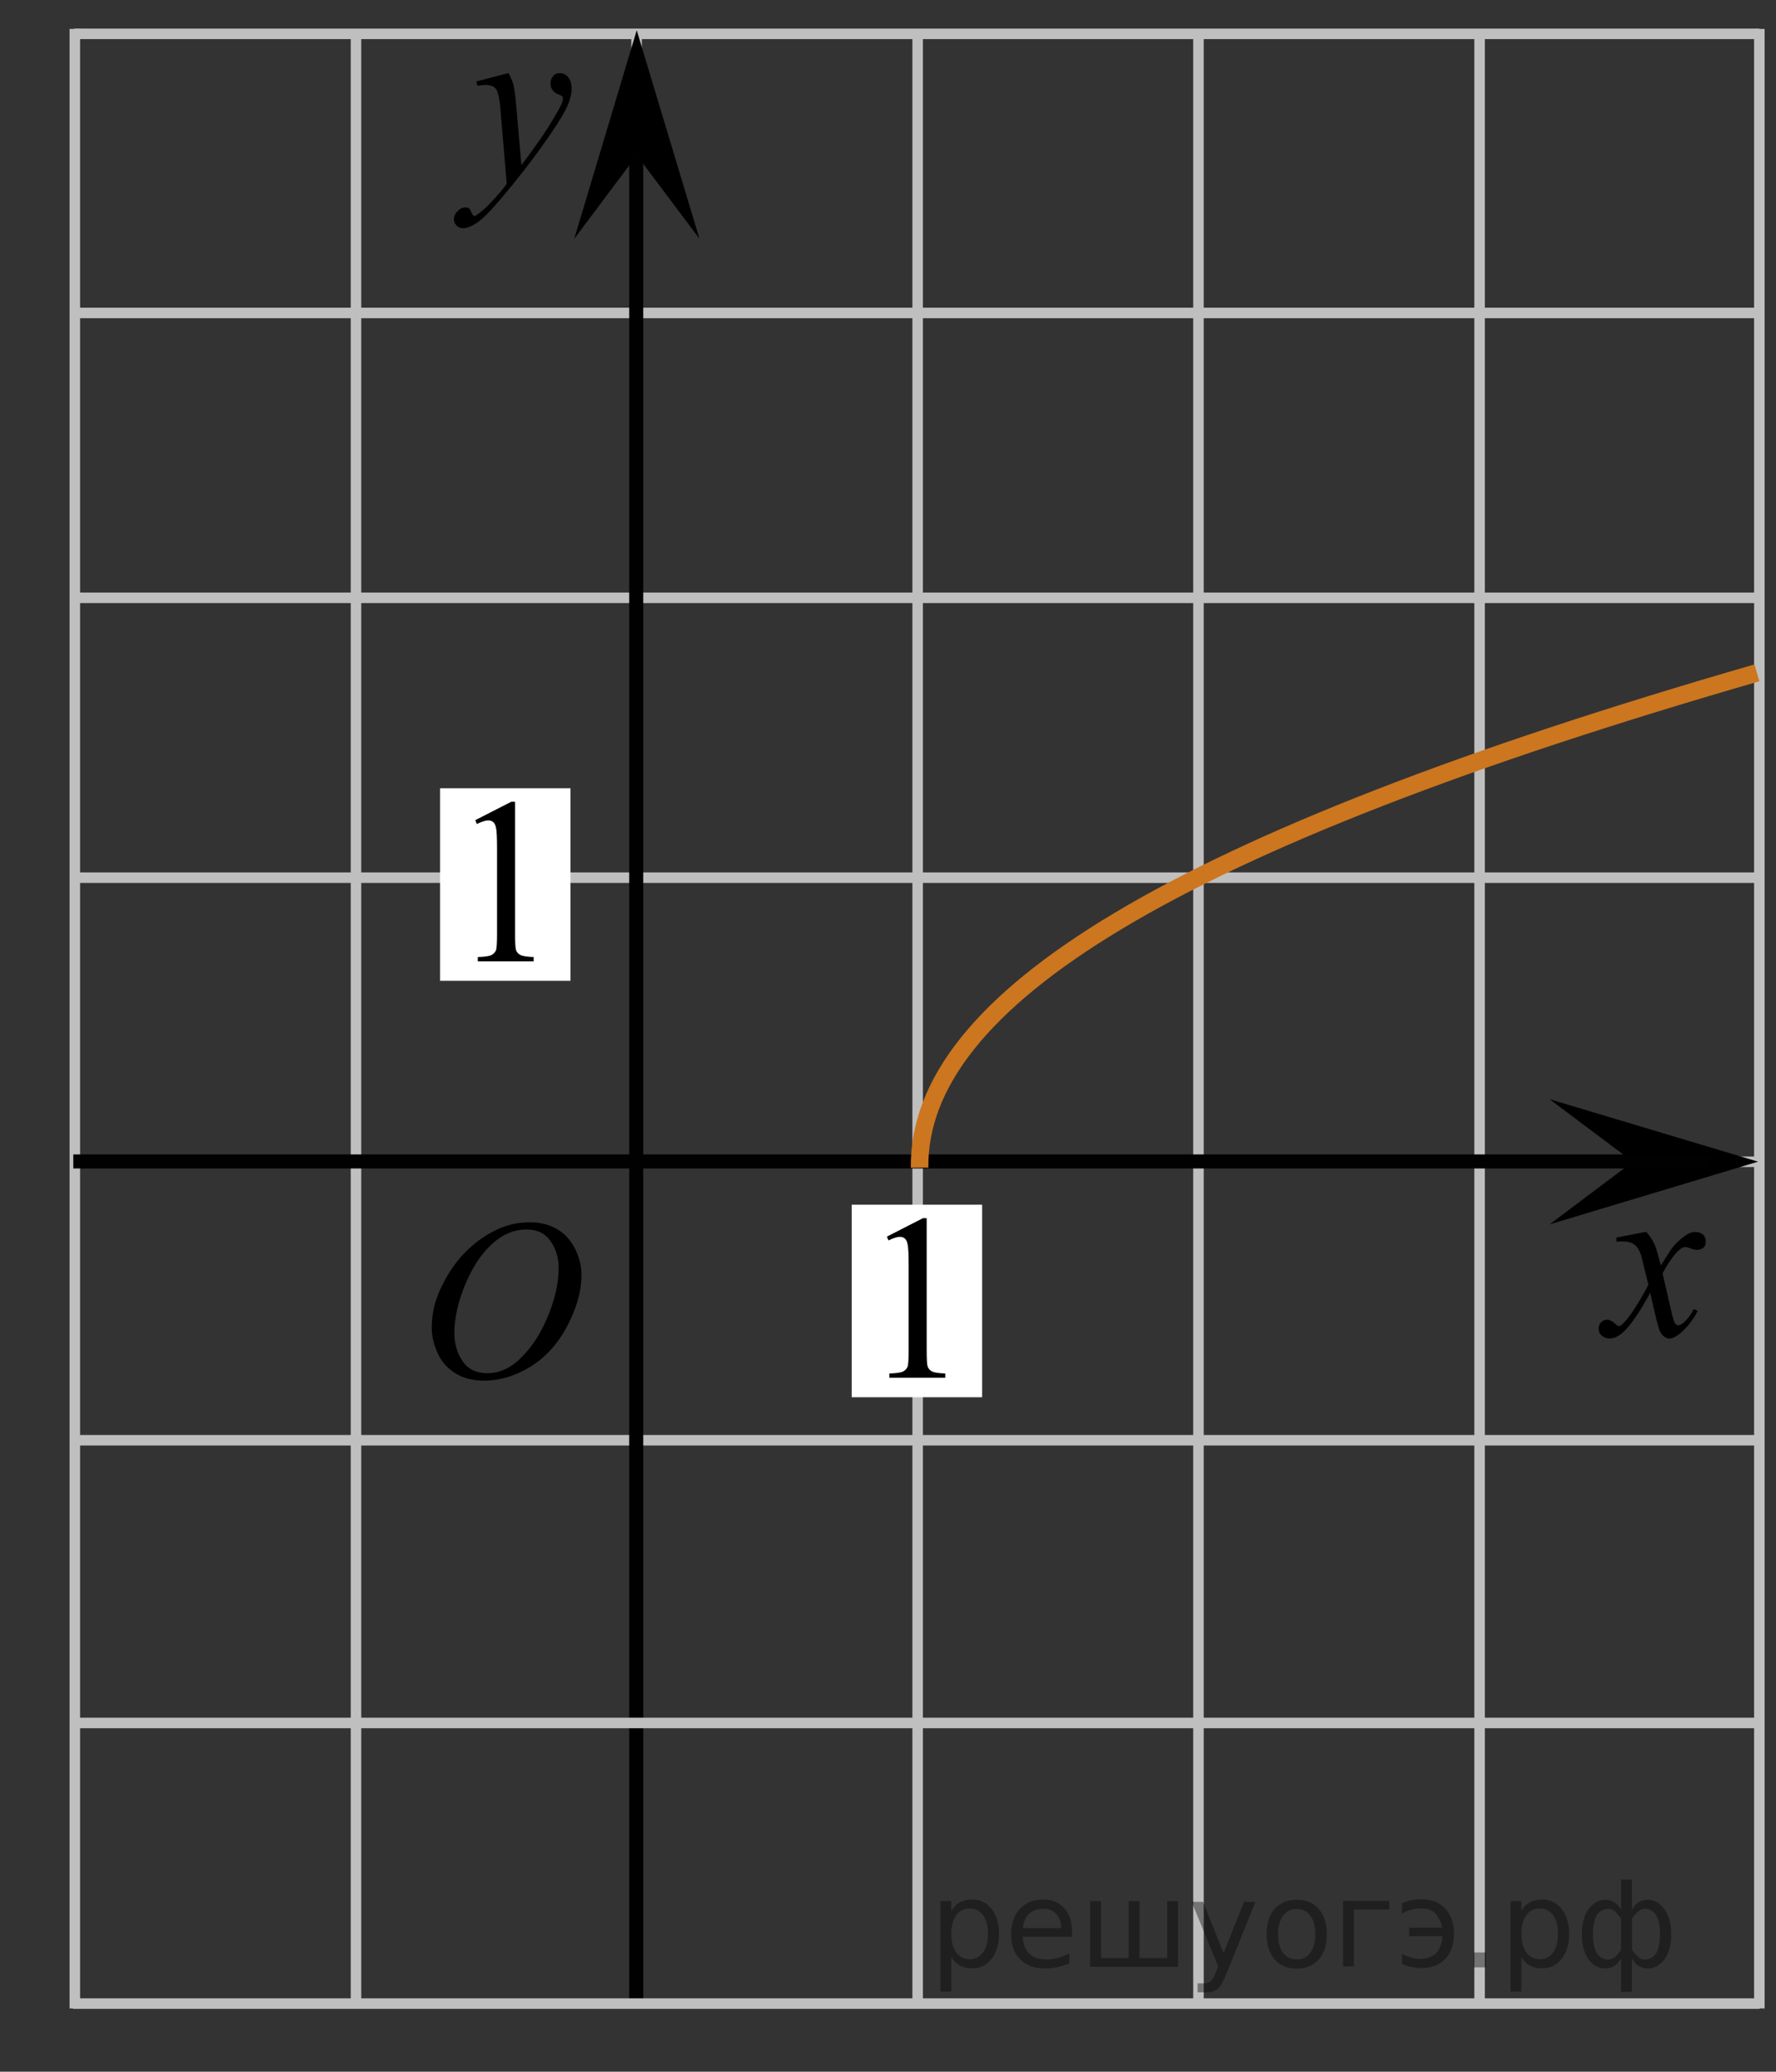 <?xml version="1.0" encoding="utf-8"?>
<!-- Generator: Adobe Illustrator 16.0.0, SVG Export Plug-In . SVG Version: 6.00 Build 0)  -->
<!DOCTYPE svg PUBLIC "-//W3C//DTD SVG 1.1//EN" "http://www.w3.org/Graphics/SVG/1.1/DTD/svg11.dtd">
<svg version="1.1" id="Layer_1" xmlns="http://www.w3.org/2000/svg" xmlns:xlink="http://www.w3.org/1999/xlink" x="0px" y="0px"
	 width="126.484px" height="147.511px" viewBox="32.55 37.081 126.484 147.511"
	 enable-background="new 32.55 37.081 126.484 147.511" xml:space="preserve">
<rect x="32.55" y="37.081" width="126.484" height="147.511" fill="#333333" stroke="none"/>
<line fill="none" stroke="#C0BFBF" stroke-width="0.75" stroke-miterlimit="8" x1="37.836" y1="39.491" x2="157.849" y2="39.491"/>
<line fill="none" stroke="#C0BFBF" stroke-width="0.75" stroke-miterlimit="8" x1="37.922" y1="59.364" x2="157.849" y2="59.364"/>
<line fill="none" stroke="#C0BFBF" stroke-width="0.75" stroke-miterlimit="8" x1="37.922" y1="79.647" x2="157.849" y2="79.647"/>
<line fill="none" stroke="#C0BFBF" stroke-width="0.75" stroke-miterlimit="8" x1="37.836" y1="99.573" x2="157.675" y2="99.573"/>
<line fill="none" stroke="#C0BFBF" stroke-width="0.75" stroke-miterlimit="8" x1="37.836" y1="119.802" x2="157.849" y2="119.802"/>
<line fill="none" stroke="#C0BFBF" stroke-width="0.75" stroke-miterlimit="8" x1="37.761" y1="139.63" x2="157.774" y2="139.63"/>
<line fill="none" stroke="#C0BFBF" stroke-width="0.75" stroke-miterlimit="8" x1="37.879" y1="180.086" x2="37.879" y2="39.141"/>
<line fill="none" stroke="#C0BFBF" stroke-width="0.75" stroke-miterlimit="8" x1="57.904" y1="179.742" x2="57.904" y2="39.491"/>
<line fill="none" stroke="#C0BFBF" stroke-width="0.75" stroke-miterlimit="8" x1="77.886" y1="180.086" x2="77.886" y2="39.491"/>
<line fill="none" stroke="#C0BFBF" stroke-width="0.75" stroke-miterlimit="8" x1="117.904" y1="179.742" x2="117.904" y2="39.491"/>
<line fill="none" stroke="#C0BFBF" stroke-width="0.75" stroke-miterlimit="8" x1="137.924" y1="179.742" x2="137.924" y2="39.491"/>
<line fill="none" stroke="#C0BFBF" stroke-width="0.75" stroke-miterlimit="8" x1="157.849" y1="180.086" x2="157.849" y2="39.141"/>
<line fill="none" stroke="#C0BFBF" stroke-width="0.75" stroke-miterlimit="8" x1="97.904" y1="179.742" x2="97.904" y2="39.265"/>
<polygon points="148.845,119.799 142.9,115.344 157.755,119.794 142.907,124.26 "/>
<g>
	<g>
		<g>
			<g>
				<g>
					<g>
						<g>
							<g>
								<g>
									<g>
										<g>
											<g>
												<g>
													<g>
														<g>
															<g>
																<g>
																	<g>
																		<g>
																			<g>
																				<g>
																					<defs>
																						<rect id="SVGID_1_" x="142.9" y="119.195" width="16.135" height="18.543"/>
																					</defs>
																					<clipPath id="SVGID_2_">
																						<use xlink:href="#SVGID_1_"  overflow="visible"/>
																					</clipPath>
																					<g clip-path="url(#SVGID_2_)">
																						<path d="M149.782,124.785c0.258,0.278,0.441,0.563,0.584,0.854c0.096,0.191,0.246,0.709,0.465,1.539
																							l0.688-1.072c0.188-0.266,0.401-0.516,0.67-0.744c0.271-0.231,0.49-0.396,0.688-0.479
																							c0.129-0.06,0.271-0.082,0.42-0.082c0.229,0,0.396,0.063,0.537,0.188c0.138,0.125,0.195,0.273,0.195,0.457
																							c0,0.205-0.037,0.354-0.113,0.429c-0.146,0.139-0.313,0.198-0.508,0.198c-0.104,0-0.229-0.02-0.354-0.065
																							c-0.244-0.09-0.409-0.135-0.494-0.135c-0.129,0-0.271,0.073-0.439,0.229
																							c-0.324,0.277-0.717,0.826-1.166,1.642l0.646,2.807c0.104,0.434,0.188,0.688,0.254,0.771
																							c0.063,0.082,0.145,0.127,0.201,0.127c0.104,0,0.235-0.063,0.391-0.188c0.289-0.25,0.533-0.572,0.736-0.979
																							l0.271,0.146c-0.326,0.646-0.75,1.174-1.262,1.604c-0.289,0.232-0.531,0.354-0.729,0.354
																							c-0.295,0-0.521-0.172-0.696-0.521c-0.104-0.215-0.341-1.125-0.688-2.731
																							c-0.815,1.479-1.479,2.422-1.979,2.848c-0.313,0.271-0.632,0.404-0.933,0.404
																							c-0.213,0-0.396-0.076-0.574-0.232c-0.125-0.116-0.188-0.272-0.188-0.479c0-0.185,0.063-0.327,0.178-0.445
																							c0.111-0.115,0.26-0.182,0.428-0.182s0.354,0.088,0.535,0.264c0.14,0.125,0.234,0.188,0.313,0.188
																							c0.063,0,0.146-0.047,0.231-0.138c0.248-0.205,0.586-0.646,1.021-1.336c0.426-0.688,0.697-1.186,0.834-1.479
																							c-0.324-1.314-0.502-2.021-0.521-2.099c-0.119-0.354-0.274-0.604-0.479-0.75
																							c-0.188-0.146-0.479-0.225-0.854-0.225c-0.121,0-0.268,0.006-0.418,0.021v-0.296L149.782,124.785z"/>
																					</g>
																				</g>
																			</g>
																		</g>
																	</g>
																</g>
															</g>
														</g>
													</g>
												</g>
											</g>
										</g>
									</g>
								</g>
							</g>
						</g>
					</g>
				</g>
			</g>
		</g>
	</g>
</g>
<line fill="none" stroke="#010101" stroke-miterlimit="8" x1="37.77" y1="119.778" x2="154.324" y2="119.778"/>
<g>
	<g>
		<g>
			<g>
				<g>
					<g>
						<g>
							<g>
								<g>
									<g>
										<g>
											<g>
												<g>
													<g>
														<g>
															<g>
																<g>
																	<g>
																		<g>
																			<g>
																				<g>
																					<g>
																						<defs>
																							<polygon id="SVGID_3_" points="71.725,57.597 80.821,57.597 80.821,37.081 54.397,37.081 54.397,57.597 
																																															"/>
																						</defs>
																						<clipPath id="SVGID_4_">
																							<use xlink:href="#SVGID_3_"  overflow="visible"/>
																						</clipPath>
																						<g clip-path="url(#SVGID_4_)">
																							<path d="M68.76,42.284c0.181,0.313,0.302,0.604,0.367,0.889c0.063,0.275,0.14,0.819,0.205,1.627l0.35,4.033
																								c0.313-0.396,0.771-1.021,1.369-1.869c0.287-0.415,0.646-0.979,1.067-1.697
																								c0.259-0.437,0.416-0.739,0.476-0.918c0.029-0.087,0.048-0.178,0.048-0.271c0-0.063-0.021-0.109-0.058-0.148
																								c-0.035-0.038-0.134-0.083-0.285-0.135s-0.282-0.146-0.39-0.287c-0.104-0.14-0.149-0.299-0.149-0.479
																								c0-0.229,0.063-0.402,0.188-0.541c0.125-0.144,0.281-0.203,0.479-0.203c0.229,0,0.435,0.1,0.593,0.299
																								c0.161,0.197,0.241,0.474,0.241,0.822c0,0.434-0.146,0.927-0.426,1.479c-0.283,0.557-0.83,1.406-1.646,2.556
																								c-0.813,1.146-1.787,2.397-2.938,3.761c-0.793,0.936-1.382,1.521-1.771,1.768
																								c-0.383,0.243-0.708,0.363-0.977,0.363c-0.162,0-0.313-0.063-0.438-0.192
																								c-0.114-0.128-0.188-0.271-0.188-0.443c0-0.216,0.084-0.402,0.256-0.579
																								c0.172-0.182,0.354-0.269,0.563-0.269c0.104,0,0.188,0.024,0.263,0.074c0.041,0.022,0.09,0.104,0.141,0.229
																								c0.054,0.133,0.104,0.219,0.146,0.263c0.021,0.021,0.063,0.041,0.101,0.041c0.024,0,0.088-0.026,0.166-0.081
																								c0.289-0.188,0.625-0.48,1.009-0.892c0.504-0.53,0.877-0.976,1.116-1.313l-0.438-5.197
																								c-0.064-0.854-0.188-1.38-0.331-1.563c-0.146-0.188-0.396-0.278-0.731-0.278
																								c-0.106,0-0.313,0.019-0.592,0.049l-0.066-0.303L68.76,42.284z"/>
																						</g>
																					</g>
																				</g>
																			</g>
																		</g>
																	</g>
																</g>
															</g>
														</g>
													</g>
												</g>
											</g>
										</g>
									</g>
								</g>
							</g>
						</g>
					</g>
				</g>
			</g>
		</g>
	</g>
</g>
<line fill="none" stroke="#010101" stroke-miterlimit="8" x1="77.86" y1="179.711" x2="77.86" y2="44.089"/>
<polygon points="77.901,48.14 73.446,54.084 77.897,39.234 82.365,54.081 "/>
<path fill="#FFFFFF" d="M98.323,144.043"/>
<path fill="#FFFFFF" d="M32.55,99.502"/>
<rect x="93.207" y="122.859" fill="#FFFFFF" width="9.288" height="13.709"/>
<g>
	<g>
		<g>
			<g>
				<g>
					<g>
						<g>
							<g>
								<g>
									<g>
										<g>
											<g>
												<g>
													<g>
														<g>
															<g>
																<g>
																	<g>
																		<g>
																			<g>
																				<g>
																					<g>
																						<defs>
																							<rect id="SVGID_5_" x="92.291" y="118.392" width="12.438" height="20.521"/>
																						</defs>
																						<clipPath id="SVGID_6_">
																							<use xlink:href="#SVGID_5_"  overflow="visible"/>
																						</clipPath>
																						<g clip-path="url(#SVGID_6_)">
																							<path d="M95.713,125.131l2.569-1.314h0.265v9.395c0,0.623,0.021,1.01,0.066,1.164
																								c0.057,0.146,0.146,0.271,0.313,0.354c0.149,0.08,0.478,0.131,0.945,0.146v0.307h-3.979v-0.307
																								c0.5-0.016,0.818-0.063,0.971-0.141c0.146-0.074,0.246-0.188,0.313-0.314
																								c0.062-0.135,0.086-0.531,0.086-1.199v-6c0-0.813-0.021-1.326-0.077-1.561
																								c-0.035-0.182-0.104-0.311-0.192-0.393c-0.104-0.08-0.218-0.121-0.354-0.121
																								c-0.188,0-0.461,0.084-0.813,0.256L95.713,125.131z"/>
																						</g>
																					</g>
																				</g>
																			</g>
																		</g>
																	</g>
																</g>
															</g>
														</g>
													</g>
												</g>
											</g>
										</g>
									</g>
								</g>
							</g>
						</g>
					</g>
				</g>
			</g>
		</g>
	</g>
</g>
<line fill="none" stroke="#C0BFBF" stroke-width="0.75" stroke-miterlimit="8" x1="37.803" y1="159.76" x2="157.816" y2="159.76"/>
<line fill="none" stroke="#C0BFBF" stroke-width="0.75" stroke-miterlimit="8" x1="37.751" y1="179.742" x2="157.865" y2="179.742"/>
<path fill="none" d="M100.818,184.592"/>
<path fill="none" stroke="#CC761F" stroke-width="1.25" stroke-miterlimit="8" d="M98.174,119.861"/>
<g>
	<g>
		<g>
			<g>
				<g>
					<g>
						<g>
							<g>
								<g>
									<g>
										<g>
											<g>
												<g>
													<g>
														<g>
															<g>
																<g>
																	<g>
																		<g>
																			<g>
																				<g>
																					<g>
																						<defs>
																							<rect id="SVGID_7_" x="59.439" y="118.87" width="18.021" height="21.688"/>
																						</defs>
																						<clipPath id="SVGID_8_">
																							<use xlink:href="#SVGID_7_"  overflow="visible"/>
																						</clipPath>
																						<g clip-path="url(#SVGID_8_)">
																							<path d="M70.296,124.113c0.72,0,1.351,0.153,1.896,0.468c0.56,0.313,0.979,0.771,1.29,1.375
																								c0.313,0.604,0.479,1.229,0.479,1.891c0,1.154-0.334,2.365-1.008,3.639c-0.67,1.271-1.533,2.23-2.608,2.896
																								c-1.074,0.666-2.188,1.002-3.343,1.002c-0.827,0-1.521-0.189-2.077-0.557
																								c-0.563-0.363-0.979-0.854-1.231-1.457c-0.271-0.604-0.396-1.188-0.396-1.76c0-1.01,0.233-2.002,0.729-2.979
																								c0.479-0.98,1.063-1.808,1.729-2.461c0.675-0.66,1.396-1.166,2.146-1.521
																								C68.639,124.288,69.443,124.113,70.296,124.113z M70.028,124.622c-0.521,0-1.043,0.133-1.548,0.395
																								c-0.504,0.268-1.004,0.689-1.502,1.287c-0.496,0.598-0.938,1.375-1.338,2.338
																								c-0.48,1.189-0.729,2.314-0.729,3.355c0,0.75,0.188,1.416,0.577,1.993c0.392,0.577,0.979,0.868,1.771,0.868
																								c0.479,0,0.944-0.113,1.407-0.354c0.47-0.236,0.938-0.646,1.438-1.23c0.63-0.729,1.152-1.645,1.585-2.77
																								c0.435-1.125,0.646-2.18,0.646-3.148c0-0.719-0.188-1.354-0.575-1.902
																								C71.387,124.897,70.807,124.622,70.028,124.622z"/>
																						</g>
																					</g>
																				</g>
																			</g>
																		</g>
																	</g>
																</g>
															</g>
														</g>
													</g>
												</g>
											</g>
										</g>
									</g>
								</g>
							</g>
						</g>
					</g>
				</g>
			</g>
		</g>
	</g>
</g>
<rect x="63.892" y="93.208" fill="#FFFFFF" width="9.288" height="13.709"/>
<g>
	<g>
		<g>
			<g>
				<g>
					<g>
						<g>
							<g>
								<g>
									<g>
										<g>
											<g>
												<g>
													<g>
														<g>
															<g>
																<g>
																	<g>
																		<g>
																			<g>
																				<g>
																					<g>
																						<defs>
																							<rect id="SVGID_9_" x="62.976" y="88.74" width="12.438" height="20.521"/>
																						</defs>
																						<clipPath id="SVGID_10_">
																							<use xlink:href="#SVGID_9_"  overflow="visible"/>
																						</clipPath>
																						<g clip-path="url(#SVGID_10_)">
																							<path d="M66.398,95.479l2.569-1.313h0.265v9.394c0,0.623,0.021,1.01,0.067,1.164
																								c0.056,0.146,0.146,0.271,0.313,0.354c0.149,0.079,0.479,0.131,0.945,0.146v0.307h-3.979v-0.307
																								c0.5-0.015,0.817-0.062,0.971-0.14c0.146-0.075,0.246-0.188,0.313-0.315
																								c0.063-0.135,0.087-0.531,0.087-1.199v-6c0-0.813-0.021-1.325-0.077-1.561
																								c-0.035-0.181-0.104-0.311-0.193-0.393c-0.103-0.079-0.217-0.12-0.354-0.12
																								c-0.188,0-0.462,0.084-0.813,0.256L66.398,95.479z"/>
																						</g>
																					</g>
																				</g>
																			</g>
																		</g>
																	</g>
																</g>
															</g>
														</g>
													</g>
												</g>
											</g>
										</g>
									</g>
								</g>
							</g>
						</g>
					</g>
				</g>
			</g>
		</g>
	</g>
</g>
<path fill="none" stroke="#CC761F" stroke-width="1.25" stroke-miterlimit="8" d="M157.675,84.99
	c-41.588,12.012-59.766,23.302-59.634,35.235"/>
<g style="stroke:none;fill:#000;fill-opacity:0.40"><path d="m 100.3,176.4 v 2.48 h -0.77 v -6.44 h 0.77 v 0.71 q 0.24,-0.42 0.61,-0.62 0.37,-0.20 0.88,-0.20 0.85,0 1.38,0.68 0.53,0.68 0.53,1.77 0,1.10 -0.53,1.77 -0.53,0.68 -1.38,0.68 -0.51,0 -0.88,-0.20 -0.37,-0.20 -0.61,-0.62 z m 2.61,-1.63 q 0,-0.85 -0.35,-1.32 -0.35,-0.48 -0.95,-0.48 -0.61,0 -0.96,0.48 -0.35,0.48 -0.35,1.32 0,0.85 0.35,1.33 0.35,0.48 0.96,0.48 0.61,0 0.95,-0.48 0.35,-0.48 0.35,-1.33 z"/><path d="m 108.9,174.6 v 0.38 h -3.52 q 0.05,0.79 0.47,1.21 0.43,0.41 1.19,0.41 0.44,0 0.85,-0.11 0.42,-0.11 0.82,-0.33 v 0.72 q -0.41,0.17 -0.85,0.27 -0.43,0.09 -0.88,0.09 -1.12,0 -1.77,-0.65 -0.65,-0.65 -0.65,-1.76 0,-1.15 0.62,-1.82 0.62,-0.68 1.67,-0.68 0.94,0 1.49,0.61 0.55,0.60 0.55,1.65 z m -0.77,-0.23 q -0.01,-0.63 -0.35,-1.00 -0.34,-0.38 -0.91,-0.38 -0.64,0 -1.03,0.36 -0.38,0.36 -0.44,1.02 z"/><path d="m 113.7,176.5 h 1.98 v -4.05 h 0.77 v 4.67 h -6.26 v -4.67 h 0.77 v 4.05 h 1.97 v -4.05 h 0.77 z"/><path d="m 119.9,177.6 q -0.33,0.83 -0.63,1.09 -0.31,0.25 -0.82,0.25 h -0.61 v -0.64 h 0.45 q 0.32,0 0.49,-0.15 0.17,-0.15 0.39,-0.71 l 0.14,-0.35 -1.89,-4.59 h 0.81 l 1.46,3.65 1.46,-3.65 h 0.81 z"/><path d="m 124.9,173.0 q -0.62,0 -0.97,0.48 -0.36,0.48 -0.36,1.32 0,0.84 0.35,1.32 0.36,0.48 0.98,0.48 0.61,0 0.97,-0.48 0.36,-0.48 0.36,-1.32 0,-0.83 -0.36,-1.31 -0.36,-0.49 -0.97,-0.49 z m 0,-0.65 q 1,0 1.57,0.65 0.57,0.65 0.57,1.80 0,1.15 -0.57,1.80 -0.57,0.65 -1.57,0.65 -1.00,0 -1.57,-0.65 -0.57,-0.65 -0.57,-1.80 0,-1.15 0.57,-1.80 0.57,-0.65 1.57,-0.65 z"/><path d="m 128.2,177.1 v -4.67 h 3.29 v 0.61 h -2.52 v 4.05 z"/><path d="m 132.4,176.2 q 0.66,0.36 1.31,0.36 0.61,0 1.05,-0.35 0.44,-0.36 0.52,-1.27 h -2.37 v -0.61 h 2.34 q -0.05,-0.44 -0.38,-0.90 -0.33,-0.47 -1.16,-0.47 -0.64,0 -1.31,0.36 v -0.72 q 0.65,-0.29 1.35,-0.29 1.09,0 1.72,0.66 0.63,0.66 0.63,1.79 0,1.12 -0.61,1.79 -0.61,0.66 -1.68,0.66 -0.79,0 -1.40,-0.30 z"/><path d="m 137.5,176.1 h 0.88 v 1.06 h -0.88 z"/><path d="m 140.9,176.4 v 2.48 h -0.77 v -6.44 h 0.77 v 0.71 q 0.24,-0.42 0.61,-0.62 0.37,-0.20 0.88,-0.20 0.85,0 1.38,0.68 0.53,0.68 0.53,1.77 0,1.10 -0.53,1.77 -0.53,0.68 -1.38,0.68 -0.51,0 -0.88,-0.20 -0.37,-0.20 -0.61,-0.62 z m 2.61,-1.63 q 0,-0.85 -0.35,-1.32 -0.35,-0.48 -0.95,-0.48 -0.61,0 -0.96,0.48 -0.35,0.48 -0.35,1.32 0,0.85 0.35,1.33 0.35,0.48 0.96,0.48 0.61,0 0.95,-0.48 0.35,-0.48 0.35,-1.33 z"/><path d="m 146.0,174.8 q 0,0.98 0.30,1.40 0.30,0.41 0.82,0.41 0.41,0 0.88,-0.70 v -2.22 q -0.47,-0.70 -0.88,-0.70 -0.51,0 -0.82,0.42 -0.30,0.41 -0.30,1.39 z m 2,4.10 v -2.37 q -0.24,0.39 -0.51,0.55 -0.27,0.16 -0.62,0.16 -0.70,0 -1.18,-0.64 -0.48,-0.65 -0.48,-1.79 0,-1.15 0.48,-1.80 0.49,-0.66 1.18,-0.66 0.35,0 0.62,0.16 0.28,0.16 0.51,0.55 v -2.15 h 0.77 v 2.15 q 0.24,-0.39 0.51,-0.55 0.28,-0.16 0.62,-0.16 0.70,0 1.18,0.66 0.49,0.66 0.49,1.80 0,1.15 -0.49,1.79 -0.48,0.64 -1.18,0.64 -0.35,0 -0.62,-0.16 -0.27,-0.16 -0.51,-0.55 v 2.37 z m 2.77,-4.10 q 0,-0.98 -0.30,-1.39 -0.30,-0.42 -0.81,-0.42 -0.41,0 -0.88,0.70 v 2.22 q 0.47,0.70 0.88,0.70 0.51,0 0.81,-0.41 0.30,-0.42 0.30,-1.40 z"/></g></svg>

<!--File created and owned by https://sdamgia.ru. Copying is prohibited. All rights reserved.-->
